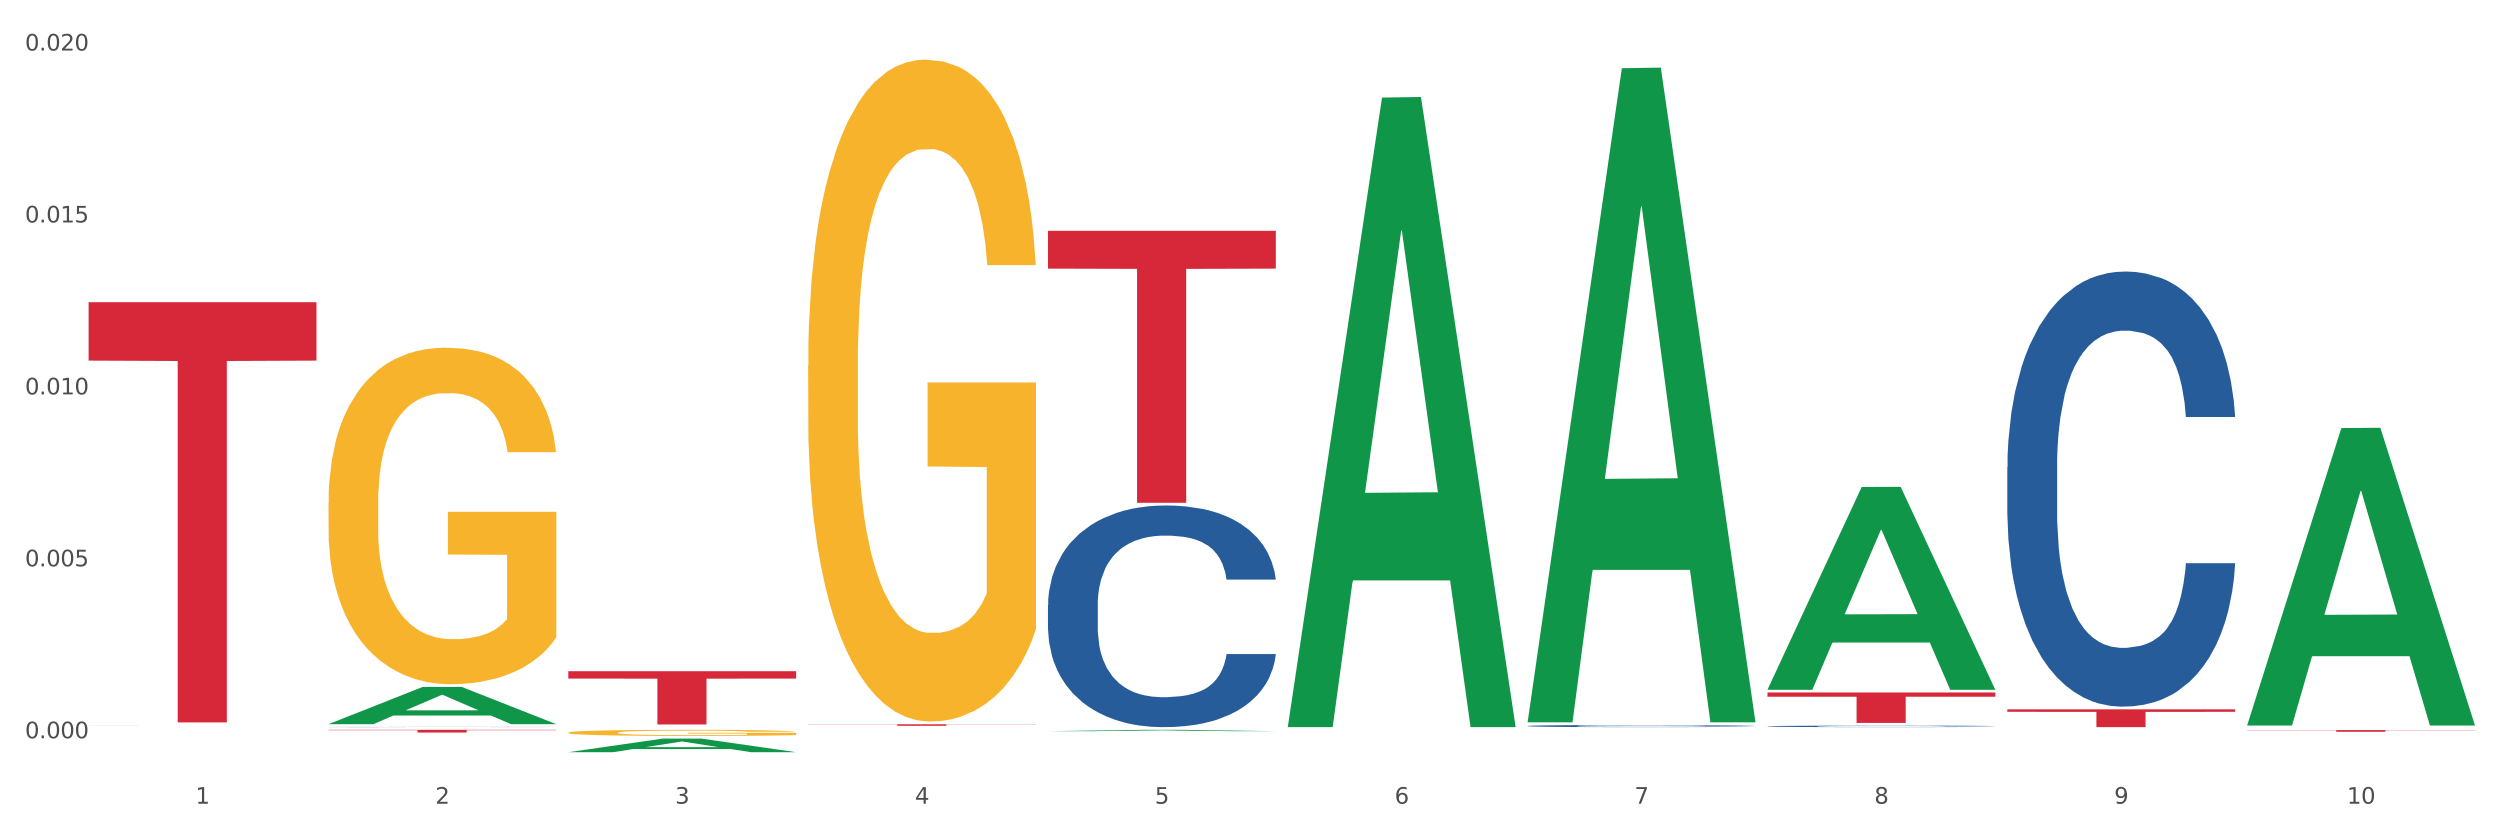<?xml version="1.0" encoding="utf-8" standalone="no"?>
<!DOCTYPE svg PUBLIC "-//W3C//DTD SVG 1.1//EN"
  "http://www.w3.org/Graphics/SVG/1.1/DTD/svg11.dtd">
<svg xmlns:xlink="http://www.w3.org/1999/xlink" width="1080pt" height="360pt" viewBox="0 0 1080 360" xmlns="http://www.w3.org/2000/svg" version="1.1">
 <rect x="0" y="0" width="1080" height="360" fill="#333333" stroke="none"/>
 <defs>
  <style type="text/css">*{stroke-linejoin: round; stroke-linecap: butt}</style>
 </defs>
 <g id="figure_1">
  <g id="patch_1">
   <path d="M 0 360 
L 1080 360 
L 1080 0 
L 0 0 
z
" style="fill: #ffffff; stroke: #ffffff; stroke-linejoin: miter"/>
  </g>
  <g id="axes_1">
   <g id="matplotlib.axis_1">
    <g id="xtick_1">
     <g id="text_1">
      <!-- 1 -->
      <g style="fill: #4d4d4d" transform="translate(84.444 347.204) scale(0.096 -0.096)">
       <defs>
        <path id="DejaVuSans-31" d="M 794 531 
L 1825 531 
L 1825 4091 
L 703 3866 
L 703 4441 
L 1819 4666 
L 2450 4666 
L 2450 531 
L 3481 531 
L 3481 0 
L 794 0 
L 794 531 
z
" transform="scale(0.016)"/>
       </defs>
       <use xlink:href="#DejaVuSans-31"/>
      </g>
     </g>
    </g>
    <g id="xtick_2">
     <g id="text_2">
      <!-- 2 -->
      <g style="fill: #4d4d4d" transform="translate(188.053 347.204) scale(0.096 -0.096)">
       <defs>
        <path id="DejaVuSans-32" d="M 1228 531 
L 3431 531 
L 3431 0 
L 469 0 
L 469 531 
Q 828 903 1448 1529 
Q 2069 2156 2228 2338 
Q 2531 2678 2651 2914 
Q 2772 3150 2772 3378 
Q 2772 3750 2511 3984 
Q 2250 4219 1831 4219 
Q 1534 4219 1204 4116 
Q 875 4013 500 3803 
L 500 4441 
Q 881 4594 1212 4672 
Q 1544 4750 1819 4750 
Q 2544 4750 2975 4387 
Q 3406 4025 3406 3419 
Q 3406 3131 3298 2873 
Q 3191 2616 2906 2266 
Q 2828 2175 2409 1742 
Q 1991 1309 1228 531 
z
" transform="scale(0.016)"/>
       </defs>
       <use xlink:href="#DejaVuSans-32"/>
      </g>
     </g>
    </g>
    <g id="xtick_3">
     <g id="text_3">
      <!-- 3 -->
      <g style="fill: #4d4d4d" transform="translate(291.663 347.204) scale(0.096 -0.096)">
       <defs>
        <path id="DejaVuSans-33" d="M 2597 2516 
Q 3050 2419 3304 2112 
Q 3559 1806 3559 1356 
Q 3559 666 3084 287 
Q 2609 -91 1734 -91 
Q 1441 -91 1130 -33 
Q 819 25 488 141 
L 488 750 
Q 750 597 1062 519 
Q 1375 441 1716 441 
Q 2309 441 2620 675 
Q 2931 909 2931 1356 
Q 2931 1769 2642 2001 
Q 2353 2234 1838 2234 
L 1294 2234 
L 1294 2753 
L 1863 2753 
Q 2328 2753 2575 2939 
Q 2822 3125 2822 3475 
Q 2822 3834 2567 4026 
Q 2313 4219 1838 4219 
Q 1578 4219 1281 4162 
Q 984 4106 628 3988 
L 628 4550 
Q 988 4650 1302 4700 
Q 1616 4750 1894 4750 
Q 2613 4750 3031 4423 
Q 3450 4097 3450 3541 
Q 3450 3153 3228 2886 
Q 3006 2619 2597 2516 
z
" transform="scale(0.016)"/>
       </defs>
       <use xlink:href="#DejaVuSans-33"/>
      </g>
     </g>
    </g>
    <g id="xtick_4">
     <g id="text_4">
      <!-- 4 -->
      <g style="fill: #4d4d4d" transform="translate(395.273 347.204) scale(0.096 -0.096)">
       <defs>
        <path id="DejaVuSans-34" d="M 2419 4116 
L 825 1625 
L 2419 1625 
L 2419 4116 
z
M 2253 4666 
L 3047 4666 
L 3047 1625 
L 3713 1625 
L 3713 1100 
L 3047 1100 
L 3047 0 
L 2419 0 
L 2419 1100 
L 313 1100 
L 313 1709 
L 2253 4666 
z
" transform="scale(0.016)"/>
       </defs>
       <use xlink:href="#DejaVuSans-34"/>
      </g>
     </g>
    </g>
    <g id="xtick_5">
     <g id="text_5">
      <!-- 5 -->
      <g style="fill: #4d4d4d" transform="translate(498.883 347.204) scale(0.096 -0.096)">
       <defs>
        <path id="DejaVuSans-35" d="M 691 4666 
L 3169 4666 
L 3169 4134 
L 1269 4134 
L 1269 2991 
Q 1406 3038 1543 3061 
Q 1681 3084 1819 3084 
Q 2600 3084 3056 2656 
Q 3513 2228 3513 1497 
Q 3513 744 3044 326 
Q 2575 -91 1722 -91 
Q 1428 -91 1123 -41 
Q 819 9 494 109 
L 494 744 
Q 775 591 1075 516 
Q 1375 441 1709 441 
Q 2250 441 2565 725 
Q 2881 1009 2881 1497 
Q 2881 1984 2565 2268 
Q 2250 2553 1709 2553 
Q 1456 2553 1204 2497 
Q 953 2441 691 2322 
L 691 4666 
z
" transform="scale(0.016)"/>
       </defs>
       <use xlink:href="#DejaVuSans-35"/>
      </g>
     </g>
    </g>
    <g id="xtick_6">
     <g id="text_6">
      <!-- 6 -->
      <g style="fill: #4d4d4d" transform="translate(602.492 347.204) scale(0.096 -0.096)">
       <defs>
        <path id="DejaVuSans-36" d="M 2113 2584 
Q 1688 2584 1439 2293 
Q 1191 2003 1191 1497 
Q 1191 994 1439 701 
Q 1688 409 2113 409 
Q 2538 409 2786 701 
Q 3034 994 3034 1497 
Q 3034 2003 2786 2293 
Q 2538 2584 2113 2584 
z
M 3366 4563 
L 3366 3988 
Q 3128 4100 2886 4159 
Q 2644 4219 2406 4219 
Q 1781 4219 1451 3797 
Q 1122 3375 1075 2522 
Q 1259 2794 1537 2939 
Q 1816 3084 2150 3084 
Q 2853 3084 3261 2657 
Q 3669 2231 3669 1497 
Q 3669 778 3244 343 
Q 2819 -91 2113 -91 
Q 1303 -91 875 529 
Q 447 1150 447 2328 
Q 447 3434 972 4092 
Q 1497 4750 2381 4750 
Q 2619 4750 2861 4703 
Q 3103 4656 3366 4563 
z
" transform="scale(0.016)"/>
       </defs>
       <use xlink:href="#DejaVuSans-36"/>
      </g>
     </g>
    </g>
    <g id="xtick_7">
     <g id="text_7">
      <!-- 7 -->
      <g style="fill: #4d4d4d" transform="translate(706.102 347.204) scale(0.096 -0.096)">
       <defs>
        <path id="DejaVuSans-37" d="M 525 4666 
L 3525 4666 
L 3525 4397 
L 1831 0 
L 1172 0 
L 2766 4134 
L 525 4134 
L 525 4666 
z
" transform="scale(0.016)"/>
       </defs>
       <use xlink:href="#DejaVuSans-37"/>
      </g>
     </g>
    </g>
    <g id="xtick_8">
     <g id="text_8">
      <!-- 8 -->
      <g style="fill: #4d4d4d" transform="translate(809.712 347.204) scale(0.096 -0.096)">
       <defs>
        <path id="DejaVuSans-38" d="M 2034 2216 
Q 1584 2216 1326 1975 
Q 1069 1734 1069 1313 
Q 1069 891 1326 650 
Q 1584 409 2034 409 
Q 2484 409 2743 651 
Q 3003 894 3003 1313 
Q 3003 1734 2745 1975 
Q 2488 2216 2034 2216 
z
M 1403 2484 
Q 997 2584 770 2862 
Q 544 3141 544 3541 
Q 544 4100 942 4425 
Q 1341 4750 2034 4750 
Q 2731 4750 3128 4425 
Q 3525 4100 3525 3541 
Q 3525 3141 3298 2862 
Q 3072 2584 2669 2484 
Q 3125 2378 3379 2068 
Q 3634 1759 3634 1313 
Q 3634 634 3220 271 
Q 2806 -91 2034 -91 
Q 1263 -91 848 271 
Q 434 634 434 1313 
Q 434 1759 690 2068 
Q 947 2378 1403 2484 
z
M 1172 3481 
Q 1172 3119 1398 2916 
Q 1625 2713 2034 2713 
Q 2441 2713 2670 2916 
Q 2900 3119 2900 3481 
Q 2900 3844 2670 4047 
Q 2441 4250 2034 4250 
Q 1625 4250 1398 4047 
Q 1172 3844 1172 3481 
z
" transform="scale(0.016)"/>
       </defs>
       <use xlink:href="#DejaVuSans-38"/>
      </g>
     </g>
    </g>
    <g id="xtick_9">
     <g id="text_9">
      <!-- 9 -->
      <g style="fill: #4d4d4d" transform="translate(913.322 347.204) scale(0.096 -0.096)">
       <defs>
        <path id="DejaVuSans-39" d="M 703 97 
L 703 672 
Q 941 559 1184 500 
Q 1428 441 1663 441 
Q 2288 441 2617 861 
Q 2947 1281 2994 2138 
Q 2813 1869 2534 1725 
Q 2256 1581 1919 1581 
Q 1219 1581 811 2004 
Q 403 2428 403 3163 
Q 403 3881 828 4315 
Q 1253 4750 1959 4750 
Q 2769 4750 3195 4129 
Q 3622 3509 3622 2328 
Q 3622 1225 3098 567 
Q 2575 -91 1691 -91 
Q 1453 -91 1209 -44 
Q 966 3 703 97 
z
M 1959 2075 
Q 2384 2075 2632 2365 
Q 2881 2656 2881 3163 
Q 2881 3666 2632 3958 
Q 2384 4250 1959 4250 
Q 1534 4250 1286 3958 
Q 1038 3666 1038 3163 
Q 1038 2656 1286 2365 
Q 1534 2075 1959 2075 
z
" transform="scale(0.016)"/>
       </defs>
       <use xlink:href="#DejaVuSans-39"/>
      </g>
     </g>
    </g>
    <g id="xtick_10">
     <g id="text_10">
      <!-- 10 -->
      <g style="fill: #4d4d4d" transform="translate(1013.877 347.204) scale(0.096 -0.096)">
       <defs>
        <path id="DejaVuSans-30" d="M 2034 4250 
Q 1547 4250 1301 3770 
Q 1056 3291 1056 2328 
Q 1056 1369 1301 889 
Q 1547 409 2034 409 
Q 2525 409 2770 889 
Q 3016 1369 3016 2328 
Q 3016 3291 2770 3770 
Q 2525 4250 2034 4250 
z
M 2034 4750 
Q 2819 4750 3233 4129 
Q 3647 3509 3647 2328 
Q 3647 1150 3233 529 
Q 2819 -91 2034 -91 
Q 1250 -91 836 529 
Q 422 1150 422 2328 
Q 422 3509 836 4129 
Q 1250 4750 2034 4750 
z
" transform="scale(0.016)"/>
       </defs>
       <use xlink:href="#DejaVuSans-31"/>
       <use xlink:href="#DejaVuSans-30" transform="translate(63.623 0)"/>
      </g>
     </g>
    </g>
    <g id="xtick_11"/>
    <g id="xtick_12"/>
    <g id="xtick_13"/>
    <g id="xtick_14"/>
    <g id="xtick_15"/>
    <g id="xtick_16"/>
    <g id="xtick_17"/>
    <g id="xtick_18"/>
    <g id="xtick_19"/>
   </g>
   <g id="matplotlib.axis_2">
    <g id="ytick_1">
     <g id="text_11">
      <!-- 0.000 -->
      <g style="fill: #4d4d4d" transform="translate(10.8 318.933) scale(0.096 -0.096)">
       <defs>
        <path id="DejaVuSans-2e" d="M 684 794 
L 1344 794 
L 1344 0 
L 684 0 
L 684 794 
z
" transform="scale(0.016)"/>
       </defs>
       <use xlink:href="#DejaVuSans-30"/>
       <use xlink:href="#DejaVuSans-2e" transform="translate(63.623 0)"/>
       <use xlink:href="#DejaVuSans-30" transform="translate(95.41 0)"/>
       <use xlink:href="#DejaVuSans-30" transform="translate(159.033 0)"/>
       <use xlink:href="#DejaVuSans-30" transform="translate(222.656 0)"/>
      </g>
     </g>
    </g>
    <g id="ytick_2">
     <g id="text_12">
      <!-- 0.005 -->
      <g style="fill: #4d4d4d" transform="translate(10.8 244.659) scale(0.096 -0.096)">
       <use xlink:href="#DejaVuSans-30"/>
       <use xlink:href="#DejaVuSans-2e" transform="translate(63.623 0)"/>
       <use xlink:href="#DejaVuSans-30" transform="translate(95.41 0)"/>
       <use xlink:href="#DejaVuSans-30" transform="translate(159.033 0)"/>
       <use xlink:href="#DejaVuSans-35" transform="translate(222.656 0)"/>
      </g>
     </g>
    </g>
    <g id="ytick_3">
     <g id="text_13">
      <!-- 0.010 -->
      <g style="fill: #4d4d4d" transform="translate(10.8 170.385) scale(0.096 -0.096)">
       <use xlink:href="#DejaVuSans-30"/>
       <use xlink:href="#DejaVuSans-2e" transform="translate(63.623 0)"/>
       <use xlink:href="#DejaVuSans-30" transform="translate(95.41 0)"/>
       <use xlink:href="#DejaVuSans-31" transform="translate(159.033 0)"/>
       <use xlink:href="#DejaVuSans-30" transform="translate(222.656 0)"/>
      </g>
     </g>
    </g>
    <g id="ytick_4">
     <g id="text_14">
      <!-- 0.015 -->
      <g style="fill: #4d4d4d" transform="translate(10.8 96.111) scale(0.096 -0.096)">
       <use xlink:href="#DejaVuSans-30"/>
       <use xlink:href="#DejaVuSans-2e" transform="translate(63.623 0)"/>
       <use xlink:href="#DejaVuSans-30" transform="translate(95.41 0)"/>
       <use xlink:href="#DejaVuSans-31" transform="translate(159.033 0)"/>
       <use xlink:href="#DejaVuSans-35" transform="translate(222.656 0)"/>
      </g>
     </g>
    </g>
    <g id="ytick_5">
     <g id="text_15">
      <!-- 0.020 -->
      <g style="fill: #4d4d4d" transform="translate(10.8 21.837) scale(0.096 -0.096)">
       <use xlink:href="#DejaVuSans-30"/>
       <use xlink:href="#DejaVuSans-2e" transform="translate(63.623 0)"/>
       <use xlink:href="#DejaVuSans-30" transform="translate(95.41 0)"/>
       <use xlink:href="#DejaVuSans-32" transform="translate(159.033 0)"/>
       <use xlink:href="#DejaVuSans-30" transform="translate(222.656 0)"/>
      </g>
     </g>
    </g>
    <g id="ytick_6"/>
    <g id="ytick_7"/>
    <g id="ytick_8"/>
    <g id="ytick_9"/>
   </g>
   <g id="PolyCollection_1">
    <path d="M 141.893 312.826 
L 141.994 312.811 
L 182.584 296.753 
L 199.428 296.738 
L 240.322 312.856 
L 220.839 312.856 
L 212.011 309.103 
L 170.102 309.103 
L 169.798 309.163 
L 161.274 312.856 
L 141.893 312.856 
L 141.893 312.826 
L 175.379 306.863 
L 206.734 306.848 
L 191.209 300.174 
L 191.006 300.143 
L 190.803 300.189 
L 175.278 306.848 
L 175.379 306.863 
L 141.893 312.826 
z
" clip-path="url(#p8b3ff245b1)" style="fill: #109648"/>
    <path d="M 659.941 313.616 
L 660.058 313.615 
L 660.058 313.592 
L 660.407 313.559 
L 661.687 313.5 
L 663.316 313.455 
L 666.108 313.402 
L 667.62 313.38 
L 669.598 313.356 
L 673.67 313.316 
L 678.324 313.282 
L 681.582 313.263 
L 684.025 313.251 
L 689.494 313.23 
L 692.635 313.221 
L 695.893 313.213 
L 698.685 313.208 
L 703.339 313.202 
L 707.062 313.2 
L 711.367 313.199 
L 714.973 313.2 
L 719.744 313.203 
L 726.724 313.213 
L 729.4 313.219 
L 733.007 313.229 
L 736.73 313.243 
L 739.755 313.256 
L 743.246 313.276 
L 746.852 313.301 
L 750.343 313.334 
L 752.786 313.363 
L 754.764 313.395 
L 756.509 313.433 
L 757.789 313.474 
L 758.371 313.509 
L 737.079 313.509 
L 736.498 313.478 
L 735.334 313.444 
L 734.171 313.421 
L 732.891 313.402 
L 730.913 313.381 
L 729.168 313.368 
L 726.259 313.351 
L 723.583 313.341 
L 721.373 313.335 
L 718.697 313.33 
L 712.996 313.325 
L 708.923 313.325 
L 706.364 313.327 
L 703.222 313.331 
L 700.546 313.337 
L 697.405 313.347 
L 694.962 313.358 
L 692.519 313.373 
L 691.122 313.383 
L 689.028 313.402 
L 687.632 313.417 
L 685.77 313.443 
L 684.723 313.462 
L 682.862 313.51 
L 682.047 313.546 
L 681.698 313.57 
L 681.466 313.598 
L 681.466 313.73 
L 682.164 313.789 
L 682.745 313.815 
L 683.676 313.844 
L 685.421 313.881 
L 687.981 313.917 
L 690.657 313.944 
L 692.868 313.96 
L 694.962 313.972 
L 697.056 313.981 
L 699.616 313.99 
L 701.71 313.995 
L 704.851 314 
L 708.574 314.002 
L 711.483 314.002 
L 717.417 313.998 
L 720.093 313.994 
L 722.652 313.988 
L 725.445 313.979 
L 727.655 313.968 
L 728.935 313.961 
L 731.029 313.945 
L 732.658 313.928 
L 734.054 313.908 
L 734.985 313.891 
L 736.032 313.866 
L 736.847 313.837 
L 737.079 313.822 
L 758.371 313.822 
L 757.905 313.852 
L 757.091 313.882 
L 755.462 313.922 
L 754.182 313.945 
L 752.204 313.973 
L 750.11 313.996 
L 747.201 314.023 
L 744.526 314.042 
L 741.733 314.059 
L 738.708 314.074 
L 733.24 314.096 
L 731.262 314.102 
L 727.074 314.112 
L 723.816 314.118 
L 719.046 314.124 
L 714.159 314.127 
L 709.04 314.128 
L 704.502 314.126 
L 699.499 314.121 
L 696.358 314.116 
L 692.868 314.108 
L 688.795 314.097 
L 684.956 314.082 
L 681.349 314.065 
L 677.975 314.046 
L 674.834 314.024 
L 670.762 313.987 
L 667.737 313.951 
L 665.526 313.918 
L 664.014 313.89 
L 662.501 313.855 
L 661.687 313.83 
L 660.407 313.771 
L 659.941 313.716 
L 659.941 313.616 
z
" clip-path="url(#p8b3ff245b1)" style="fill: #255c99"/>
    <path d="M 763.551 313.763 
L 763.668 313.762 
L 763.668 313.746 
L 764.017 313.723 
L 765.296 313.68 
L 766.925 313.648 
L 769.718 313.611 
L 771.23 313.595 
L 773.208 313.577 
L 777.28 313.549 
L 781.934 313.525 
L 785.192 313.511 
L 787.635 313.503 
L 793.103 313.488 
L 796.245 313.481 
L 799.502 313.476 
L 802.295 313.472 
L 806.949 313.468 
L 810.672 313.466 
L 814.976 313.465 
L 818.583 313.466 
L 823.353 313.468 
L 830.334 313.476 
L 833.01 313.48 
L 836.617 313.487 
L 840.34 313.497 
L 843.365 313.507 
L 846.855 313.52 
L 850.462 313.539 
L 853.953 313.562 
L 856.396 313.583 
L 858.374 313.605 
L 860.119 313.632 
L 861.399 313.662 
L 861.981 313.687 
L 840.689 313.687 
L 840.107 313.664 
L 838.944 313.64 
L 837.78 313.624 
L 836.501 313.611 
L 834.523 313.595 
L 832.777 313.586 
L 829.869 313.574 
L 827.193 313.567 
L 824.982 313.563 
L 822.306 313.559 
L 816.605 313.556 
L 812.533 313.556 
L 809.974 313.557 
L 806.832 313.56 
L 804.156 313.564 
L 801.015 313.571 
L 798.572 313.579 
L 796.128 313.589 
L 794.732 313.597 
L 792.638 313.61 
L 791.242 313.621 
L 789.38 313.64 
L 788.333 313.653 
L 786.472 313.687 
L 785.657 313.713 
L 785.308 313.73 
L 785.075 313.75 
L 785.075 313.844 
L 785.773 313.887 
L 786.355 313.905 
L 787.286 313.925 
L 789.031 313.952 
L 791.591 313.978 
L 794.267 313.997 
L 796.477 314.008 
L 798.572 314.017 
L 800.666 314.023 
L 803.225 314.029 
L 805.32 314.033 
L 808.461 314.037 
L 812.184 314.038 
L 815.093 314.038 
L 821.026 314.035 
L 823.702 314.032 
L 826.262 314.028 
L 829.054 314.021 
L 831.265 314.014 
L 832.545 314.009 
L 834.639 313.997 
L 836.268 313.985 
L 837.664 313.971 
L 838.595 313.959 
L 839.642 313.941 
L 840.456 313.92 
L 840.689 313.91 
L 861.981 313.91 
L 861.515 313.931 
L 860.701 313.952 
L 859.072 313.981 
L 857.792 313.997 
L 855.814 314.017 
L 853.72 314.034 
L 850.811 314.053 
L 848.135 314.067 
L 845.343 314.079 
L 842.318 314.09 
L 836.85 314.105 
L 834.872 314.109 
L 830.683 314.116 
L 827.426 314.121 
L 822.655 314.125 
L 817.769 314.127 
L 812.65 314.128 
L 808.112 314.127 
L 803.109 314.123 
L 799.968 314.119 
L 796.477 314.114 
L 792.405 314.106 
L 788.566 314.095 
L 784.959 314.083 
L 781.585 314.069 
L 778.444 314.054 
L 774.371 314.028 
L 771.346 314.002 
L 769.136 313.979 
L 767.623 313.959 
L 766.111 313.933 
L 765.296 313.916 
L 764.017 313.873 
L 763.551 313.834 
L 763.551 313.763 
z
" clip-path="url(#p8b3ff245b1)" style="fill: #255c99"/>
    <path d="M 867.161 201.763 
L 867.277 201.592 
L 867.277 196.785 
L 867.626 190.261 
L 868.906 178.244 
L 870.535 169.145 
L 873.327 158.502 
L 874.84 154.038 
L 876.818 149.06 
L 880.89 140.991 
L 885.544 134.124 
L 888.801 130.347 
L 891.245 127.944 
L 896.713 123.652 
L 899.854 121.764 
L 903.112 120.219 
L 905.904 119.189 
L 910.558 117.987 
L 914.281 117.472 
L 918.586 117.3 
L 922.193 117.472 
L 926.963 118.159 
L 933.944 120.219 
L 936.62 121.42 
L 940.227 123.48 
L 943.95 126.227 
L 946.975 128.974 
L 950.465 132.922 
L 954.072 138.073 
L 957.562 144.596 
L 960.006 150.605 
L 961.984 156.957 
L 963.729 164.682 
L 965.009 173.094 
L 965.59 180.132 
L 944.299 180.132 
L 943.717 173.781 
L 942.554 166.914 
L 941.39 162.278 
L 940.11 158.502 
L 938.132 154.21 
L 936.387 151.463 
L 933.479 148.201 
L 930.803 146.141 
L 928.592 144.94 
L 925.916 143.909 
L 920.215 142.879 
L 916.143 142.879 
L 913.583 143.223 
L 910.442 144.081 
L 907.766 145.283 
L 904.625 147.343 
L 902.181 149.575 
L 899.738 152.493 
L 898.342 154.553 
L 896.248 158.33 
L 894.851 161.42 
L 892.99 166.742 
L 891.943 170.519 
L 890.081 180.304 
L 889.267 187.514 
L 888.918 192.493 
L 888.685 197.987 
L 888.685 224.768 
L 889.383 236.785 
L 889.965 241.935 
L 890.896 247.772 
L 892.641 255.325 
L 895.201 262.707 
L 897.877 268.029 
L 900.087 271.291 
L 902.181 273.694 
L 904.276 275.583 
L 906.835 277.299 
L 908.929 278.33 
L 912.071 279.36 
L 915.794 279.875 
L 918.703 279.875 
L 924.636 279.016 
L 927.312 278.158 
L 929.872 276.956 
L 932.664 275.068 
L 934.875 273.008 
L 936.155 271.463 
L 938.249 268.201 
L 939.878 264.767 
L 941.274 260.819 
L 942.205 257.385 
L 943.252 252.235 
L 944.066 246.398 
L 944.299 243.308 
L 965.59 243.308 
L 965.125 249.488 
L 964.31 255.497 
L 962.682 263.566 
L 961.402 268.201 
L 959.424 273.866 
L 957.33 278.673 
L 954.421 283.995 
L 951.745 287.943 
L 948.953 291.377 
L 945.928 294.467 
L 940.459 298.759 
L 938.481 299.96 
L 934.293 302.02 
L 931.035 303.222 
L 926.265 304.424 
L 921.379 305.111 
L 916.259 305.282 
L 911.722 304.939 
L 906.719 303.909 
L 903.577 302.879 
L 900.087 301.334 
L 896.015 298.93 
L 892.176 296.012 
L 888.569 292.578 
L 885.195 288.63 
L 882.053 284.166 
L 877.981 276.784 
L 874.956 269.574 
L 872.746 262.879 
L 871.233 257.214 
L 869.721 250.003 
L 868.906 245.025 
L 867.626 233.008 
L 867.161 221.849 
L 867.161 201.763 
z
" clip-path="url(#p8b3ff245b1)" style="fill: #255c99"/>
    <path d="M 38.283 313.244 
L 38.399 313.244 
L 38.399 313.242 
L 38.748 313.241 
L 40.028 313.238 
L 41.657 313.236 
L 44.449 313.234 
L 45.962 313.233 
L 47.94 313.232 
L 52.012 313.23 
L 56.666 313.229 
L 59.923 313.228 
L 62.367 313.227 
L 67.835 313.226 
L 70.976 313.226 
L 74.234 313.225 
L 77.026 313.225 
L 81.68 313.225 
L 85.403 313.225 
L 89.708 313.225 
L 93.315 313.225 
L 98.085 313.225 
L 105.066 313.225 
L 107.742 313.226 
L 111.349 313.226 
L 115.072 313.227 
L 118.097 313.227 
L 121.587 313.228 
L 125.194 313.229 
L 128.684 313.231 
L 131.128 313.232 
L 133.106 313.234 
L 134.851 313.235 
L 136.131 313.237 
L 136.712 313.239 
L 115.421 313.239 
L 114.839 313.237 
L 113.676 313.236 
L 112.512 313.235 
L 111.232 313.234 
L 109.254 313.233 
L 107.509 313.232 
L 104.601 313.232 
L 101.925 313.231 
L 99.714 313.231 
L 97.038 313.231 
L 91.337 313.23 
L 87.265 313.23 
L 84.705 313.231 
L 81.564 313.231 
L 78.888 313.231 
L 75.747 313.231 
L 73.303 313.232 
L 70.86 313.233 
L 69.464 313.233 
L 67.37 313.234 
L 65.974 313.235 
L 64.112 313.236 
L 63.065 313.237 
L 61.203 313.239 
L 60.389 313.24 
L 60.04 313.242 
L 59.807 313.243 
L 59.807 313.249 
L 60.505 313.251 
L 61.087 313.252 
L 62.018 313.254 
L 63.763 313.255 
L 66.323 313.257 
L 68.999 313.258 
L 71.209 313.259 
L 73.303 313.26 
L 75.398 313.26 
L 77.957 313.26 
L 80.051 313.261 
L 83.193 313.261 
L 86.916 313.261 
L 89.825 313.261 
L 95.758 313.261 
L 98.434 313.261 
L 100.994 313.26 
L 103.786 313.26 
L 105.997 313.259 
L 107.277 313.259 
L 109.371 313.258 
L 111 313.258 
L 112.396 313.257 
L 113.327 313.256 
L 114.374 313.255 
L 115.188 313.253 
L 115.421 313.253 
L 136.712 313.253 
L 136.247 313.254 
L 135.432 313.255 
L 133.804 313.257 
L 132.524 313.258 
L 130.546 313.26 
L 128.452 313.261 
L 125.543 313.262 
L 122.867 313.263 
L 120.075 313.263 
L 117.05 313.264 
L 111.581 313.265 
L 109.603 313.265 
L 105.415 313.266 
L 102.157 313.266 
L 97.387 313.266 
L 92.501 313.267 
L 87.381 313.267 
L 82.844 313.266 
L 77.841 313.266 
L 74.7 313.266 
L 71.209 313.266 
L 67.137 313.265 
L 63.298 313.264 
L 59.691 313.264 
L 56.317 313.263 
L 53.175 313.262 
L 49.103 313.26 
L 46.078 313.259 
L 43.868 313.257 
L 42.355 313.256 
L 40.843 313.254 
L 40.028 313.253 
L 38.748 313.25 
L 38.283 313.248 
L 38.283 313.244 
z
" clip-path="url(#p8b3ff245b1)" style="fill: #255c99"/>
    <path d="M 141.893 315.286 
L 240.322 315.286 
L 240.322 315.449 
L 201.603 315.45 
L 201.603 316.457 
L 180.378 316.457 
L 180.378 315.45 
L 141.893 315.449 
L 141.893 315.287 
L 141.893 315.286 
z
" clip-path="url(#p8b3ff245b1)" style="fill: #d62839"/>
    <path d="M 245.502 289.958 
L 343.932 289.958 
L 343.932 293.156 
L 305.213 293.178 
L 305.213 312.972 
L 283.988 312.972 
L 283.988 293.178 
L 245.502 293.156 
L 245.502 289.98 
L 245.502 289.958 
z
" clip-path="url(#p8b3ff245b1)" style="fill: #d62839"/>
    <path d="M 349.112 312.878 
L 447.542 312.878 
L 447.542 312.971 
L 408.823 312.972 
L 408.823 313.549 
L 387.598 313.549 
L 387.598 312.972 
L 349.112 312.971 
L 349.112 312.879 
L 349.112 312.878 
z
" clip-path="url(#p8b3ff245b1)" style="fill: #d62839"/>
    <path d="M 452.722 99.719 
L 551.151 99.719 
L 551.151 116.046 
L 512.433 116.157 
L 512.433 217.209 
L 491.207 217.209 
L 491.207 116.157 
L 452.722 116.046 
L 452.722 99.829 
L 452.722 99.719 
z
" clip-path="url(#p8b3ff245b1)" style="fill: #d62839"/>
    <path d="M 763.551 299.152 
L 861.981 299.152 
L 861.981 300.98 
L 823.262 300.993 
L 823.262 312.307 
L 802.037 312.307 
L 802.037 300.993 
L 763.551 300.98 
L 763.551 299.165 
L 763.551 299.152 
z
" clip-path="url(#p8b3ff245b1)" style="fill: #d62839"/>
    <path d="M 867.161 306.44 
L 965.59 306.44 
L 965.59 307.509 
L 926.872 307.516 
L 926.872 314.128 
L 905.646 314.128 
L 905.646 307.516 
L 867.161 307.509 
L 867.161 306.448 
L 867.161 306.44 
z
" clip-path="url(#p8b3ff245b1)" style="fill: #d62839"/>
    <path d="M 970.771 315.388 
L 1069.2 315.388 
L 1069.2 315.491 
L 1030.481 315.491 
L 1030.481 316.125 
L 1009.256 316.125 
L 1009.256 315.491 
L 970.771 315.491 
L 970.771 315.389 
L 970.771 315.388 
z
" clip-path="url(#p8b3ff245b1)" style="fill: #d62839"/>
    <path d="M 38.283 130.561 
L 136.712 130.561 
L 136.712 155.784 
L 97.994 155.954 
L 97.994 312.067 
L 76.768 312.067 
L 76.768 155.954 
L 38.283 155.784 
L 38.283 130.731 
L 38.283 130.561 
z
" clip-path="url(#p8b3ff245b1)" style="fill: #d62839"/>
    <path d="M 452.722 261.394 
L 452.838 261.307 
L 452.838 258.858 
L 453.187 255.535 
L 454.467 249.413 
L 456.096 244.778 
L 458.888 239.356 
L 460.401 237.082 
L 462.379 234.546 
L 466.451 230.436 
L 471.105 226.938 
L 474.362 225.014 
L 476.806 223.789 
L 482.274 221.603 
L 485.415 220.641 
L 488.673 219.854 
L 491.465 219.329 
L 496.119 218.717 
L 499.842 218.455 
L 504.147 218.367 
L 507.754 218.455 
L 512.524 218.805 
L 519.505 219.854 
L 522.181 220.466 
L 525.788 221.516 
L 529.511 222.915 
L 532.536 224.314 
L 536.026 226.326 
L 539.633 228.949 
L 543.123 232.272 
L 545.567 235.333 
L 547.545 238.569 
L 549.29 242.504 
L 550.57 246.789 
L 551.151 250.375 
L 529.86 250.375 
L 529.278 247.139 
L 528.115 243.641 
L 526.951 241.28 
L 525.671 239.356 
L 523.693 237.17 
L 521.948 235.77 
L 519.04 234.109 
L 516.364 233.059 
L 514.153 232.447 
L 511.477 231.923 
L 505.776 231.398 
L 501.704 231.398 
L 499.144 231.573 
L 496.003 232.01 
L 493.327 232.622 
L 490.186 233.672 
L 487.742 234.808 
L 485.299 236.295 
L 483.903 237.345 
L 481.809 239.269 
L 480.412 240.843 
L 478.551 243.554 
L 477.504 245.478 
L 475.642 250.462 
L 474.828 254.135 
L 474.479 256.672 
L 474.246 259.47 
L 474.246 273.113 
L 474.944 279.234 
L 475.526 281.858 
L 476.457 284.831 
L 478.202 288.679 
L 480.762 292.44 
L 483.438 295.151 
L 485.648 296.812 
L 487.742 298.037 
L 489.837 298.999 
L 492.396 299.873 
L 494.49 300.398 
L 497.632 300.923 
L 501.355 301.185 
L 504.264 301.185 
L 510.197 300.748 
L 512.873 300.31 
L 515.433 299.698 
L 518.225 298.736 
L 520.436 297.687 
L 521.716 296.9 
L 523.81 295.238 
L 525.439 293.489 
L 526.835 291.478 
L 527.766 289.729 
L 528.813 287.105 
L 529.627 284.132 
L 529.86 282.558 
L 551.151 282.558 
L 550.686 285.706 
L 549.871 288.767 
L 548.243 292.877 
L 546.963 295.238 
L 544.985 298.124 
L 542.891 300.573 
L 539.982 303.284 
L 537.306 305.295 
L 534.514 307.044 
L 531.489 308.618 
L 526.02 310.805 
L 524.042 311.417 
L 519.854 312.466 
L 516.596 313.079 
L 511.826 313.691 
L 506.94 314.041 
L 501.82 314.128 
L 497.283 313.953 
L 492.28 313.428 
L 489.138 312.904 
L 485.648 312.117 
L 481.576 310.892 
L 477.737 309.406 
L 474.13 307.656 
L 470.756 305.645 
L 467.614 303.371 
L 463.542 299.611 
L 460.517 295.938 
L 458.307 292.527 
L 456.794 289.641 
L 455.282 285.968 
L 454.467 283.432 
L 453.187 277.31 
L 452.722 271.626 
L 452.722 261.394 
z
" clip-path="url(#p8b3ff245b1)" style="fill: #255c99"/>
    <path d="M 349.112 157.902 
L 349.228 157.641 
L 349.228 148.239 
L 349.461 140.144 
L 350.623 120.557 
L 352.366 104.366 
L 353.644 95.748 
L 354.923 88.697 
L 356.433 81.646 
L 358.293 74.334 
L 361.663 63.626 
L 363.755 58.142 
L 366.311 52.397 
L 370.96 44.04 
L 374.33 39.339 
L 377.816 35.422 
L 383.51 30.721 
L 387.229 28.632 
L 391.18 27.065 
L 395.945 26.021 
L 399.547 25.759 
L 407.449 26.543 
L 414.189 28.893 
L 417.443 30.721 
L 421.627 33.855 
L 423.835 35.944 
L 427.437 40.123 
L 431.156 45.607 
L 433.713 50.308 
L 437.548 59.187 
L 440.453 68.066 
L 443.126 79.034 
L 444.52 86.608 
L 445.566 93.659 
L 446.496 101.755 
L 447.425 114.551 
L 426.508 114.551 
L 425.694 105.411 
L 424.416 96.793 
L 422.557 88.436 
L 420.93 83.213 
L 418.141 76.684 
L 415.584 72.506 
L 412.911 69.372 
L 409.657 66.76 
L 407.101 65.454 
L 403.498 64.41 
L 396.409 64.671 
L 391.645 66.76 
L 388.391 69.372 
L 386.299 71.722 
L 384.44 74.334 
L 382.348 77.99 
L 379.908 83.474 
L 378.165 88.436 
L 376.421 94.703 
L 375.027 100.971 
L 373.749 108.283 
L 372.703 116.118 
L 371.889 124.214 
L 371.192 134.137 
L 370.611 150.59 
L 370.611 186.367 
L 370.843 194.463 
L 371.424 205.17 
L 372.122 213.266 
L 373.284 222.929 
L 374.33 229.457 
L 376.305 238.859 
L 378.513 246.693 
L 380.256 251.655 
L 381.999 255.834 
L 385.021 261.579 
L 388.391 266.28 
L 391.296 269.152 
L 395.247 271.764 
L 397.92 272.809 
L 400.244 273.331 
L 405.939 273.331 
L 410.006 272.547 
L 414.538 270.719 
L 418.024 268.369 
L 420.93 265.496 
L 424.183 260.796 
L 426.275 256.356 
L 426.275 201.775 
L 400.709 201.514 
L 400.709 165.214 
L 447.542 165.214 
L 447.542 271.764 
L 445.566 277.248 
L 443.358 282.21 
L 441.034 286.65 
L 437.548 292.134 
L 433.364 297.357 
L 429.645 301.013 
L 425.694 304.147 
L 421.046 307.019 
L 415.003 309.631 
L 411.284 310.675 
L 406.636 311.459 
L 401.174 311.72 
L 396.409 311.198 
L 391.761 309.892 
L 386.88 307.542 
L 382.116 304.147 
L 378.513 300.752 
L 374.911 296.573 
L 371.076 291.089 
L 368.054 285.866 
L 365.73 281.165 
L 363.174 275.159 
L 360.385 267.324 
L 358.293 260.273 
L 356.433 252.961 
L 354.458 243.56 
L 353.063 235.464 
L 351.669 225.279 
L 350.855 217.706 
L 349.926 205.954 
L 349.228 189.501 
L 349.112 157.902 
z
" clip-path="url(#p8b3ff245b1)" style="fill: #f7b32b"/>
    <path d="M 245.502 316.504 
L 245.619 316.502 
L 245.619 316.415 
L 245.851 316.341 
L 247.013 316.16 
L 248.756 316.011 
L 250.035 315.931 
L 251.313 315.866 
L 252.824 315.801 
L 254.683 315.734 
L 258.053 315.635 
L 260.145 315.585 
L 262.701 315.532 
L 267.35 315.455 
L 270.72 315.411 
L 274.206 315.375 
L 279.9 315.332 
L 283.619 315.313 
L 287.57 315.298 
L 292.335 315.288 
L 295.937 315.286 
L 303.84 315.293 
L 310.58 315.315 
L 313.834 315.332 
L 318.017 315.361 
L 320.225 315.38 
L 323.828 315.418 
L 327.546 315.469 
L 330.103 315.512 
L 333.938 315.594 
L 336.843 315.676 
L 339.516 315.777 
L 340.91 315.847 
L 341.956 315.912 
L 342.886 315.987 
L 343.816 316.105 
L 322.898 316.105 
L 322.084 316.02 
L 320.806 315.941 
L 318.947 315.864 
L 317.32 315.816 
L 314.531 315.756 
L 311.974 315.717 
L 309.301 315.688 
L 306.048 315.664 
L 303.491 315.652 
L 299.888 315.642 
L 292.8 315.645 
L 288.035 315.664 
L 284.781 315.688 
L 282.689 315.71 
L 280.83 315.734 
L 278.738 315.768 
L 276.298 315.818 
L 274.555 315.864 
L 272.812 315.922 
L 271.417 315.98 
L 270.139 316.047 
L 269.093 316.119 
L 268.28 316.194 
L 267.582 316.285 
L 267.001 316.437 
L 267.001 316.767 
L 267.234 316.842 
L 267.815 316.94 
L 268.512 317.015 
L 269.674 317.104 
L 270.72 317.164 
L 272.695 317.251 
L 274.903 317.323 
L 276.647 317.369 
L 278.39 317.407 
L 281.411 317.46 
L 284.781 317.504 
L 287.686 317.53 
L 291.638 317.554 
L 294.31 317.564 
L 296.635 317.569 
L 302.329 317.569 
L 306.396 317.561 
L 310.928 317.545 
L 314.415 317.523 
L 317.32 317.496 
L 320.574 317.453 
L 322.665 317.412 
L 322.665 316.909 
L 297.099 316.907 
L 297.099 316.572 
L 343.932 316.572 
L 343.932 317.554 
L 341.956 317.605 
L 339.748 317.651 
L 337.424 317.692 
L 333.938 317.742 
L 329.754 317.79 
L 326.036 317.824 
L 322.084 317.853 
L 317.436 317.879 
L 311.393 317.903 
L 307.674 317.913 
L 303.026 317.92 
L 297.564 317.923 
L 292.8 317.918 
L 288.151 317.906 
L 283.271 317.884 
L 278.506 317.853 
L 274.903 317.822 
L 271.301 317.783 
L 267.466 317.732 
L 264.445 317.684 
L 262.12 317.641 
L 259.564 317.586 
L 256.775 317.513 
L 254.683 317.448 
L 252.824 317.381 
L 250.848 317.294 
L 249.454 317.22 
L 248.059 317.126 
L 247.246 317.056 
L 246.316 316.947 
L 245.619 316.796 
L 245.502 316.504 
z
" clip-path="url(#p8b3ff245b1)" style="fill: #f7b32b"/>
    <path d="M 141.893 314.065 
L 142.009 314.065 
L 142.009 314.062 
L 142.358 314.058 
L 143.638 314.051 
L 145.267 314.046 
L 148.059 314.039 
L 149.572 314.037 
L 151.55 314.034 
L 155.622 314.029 
L 160.276 314.025 
L 163.533 314.022 
L 165.977 314.021 
L 171.445 314.018 
L 174.586 314.017 
L 177.844 314.016 
L 180.636 314.016 
L 185.29 314.015 
L 189.013 314.014 
L 193.318 314.014 
L 196.925 314.014 
L 201.695 314.015 
L 208.676 314.016 
L 211.352 314.017 
L 214.958 314.018 
L 218.682 314.02 
L 221.707 314.021 
L 225.197 314.024 
L 228.804 314.027 
L 232.294 314.031 
L 234.737 314.034 
L 236.715 314.038 
L 238.46 314.043 
L 239.74 314.048 
L 240.322 314.052 
L 219.031 314.052 
L 218.449 314.048 
L 217.285 314.044 
L 216.122 314.042 
L 214.842 314.039 
L 212.864 314.037 
L 211.119 314.035 
L 208.21 314.033 
L 205.534 314.032 
L 203.324 314.031 
L 200.648 314.03 
L 194.947 314.03 
L 190.875 314.03 
L 188.315 314.03 
L 185.174 314.031 
L 182.498 314.031 
L 179.356 314.033 
L 176.913 314.034 
L 174.47 314.036 
L 173.074 314.037 
L 170.979 314.039 
L 169.583 314.041 
L 167.722 314.044 
L 166.675 314.047 
L 164.813 314.052 
L 163.999 314.057 
L 163.65 314.06 
L 163.417 314.063 
L 163.417 314.079 
L 164.115 314.087 
L 164.697 314.09 
L 165.627 314.093 
L 167.373 314.098 
L 169.932 314.102 
L 172.608 314.105 
L 174.819 314.107 
L 176.913 314.109 
L 179.007 314.11 
L 181.567 314.111 
L 183.661 314.112 
L 186.803 314.112 
L 190.526 314.113 
L 193.434 314.113 
L 199.368 314.112 
L 202.044 314.112 
L 204.604 314.111 
L 207.396 314.11 
L 209.606 314.108 
L 210.886 314.108 
L 212.981 314.106 
L 214.609 314.103 
L 216.006 314.101 
L 216.936 314.099 
L 217.983 314.096 
L 218.798 314.092 
L 219.031 314.091 
L 240.322 314.091 
L 239.857 314.094 
L 239.042 314.098 
L 237.413 314.103 
L 236.134 314.106 
L 234.156 314.109 
L 232.061 314.112 
L 229.153 314.115 
L 226.477 314.117 
L 223.684 314.12 
L 220.659 314.121 
L 215.191 314.124 
L 213.213 314.125 
L 209.025 314.126 
L 205.767 314.127 
L 200.997 314.127 
L 196.11 314.128 
L 190.991 314.128 
L 186.454 314.128 
L 181.451 314.127 
L 178.309 314.127 
L 174.819 314.126 
L 170.747 314.124 
L 166.907 314.122 
L 163.301 314.12 
L 159.926 314.118 
L 156.785 314.115 
L 152.713 314.111 
L 149.688 314.106 
L 147.477 314.102 
L 145.965 314.099 
L 144.452 314.095 
L 143.638 314.092 
L 142.358 314.084 
L 141.893 314.078 
L 141.893 314.065 
z
" clip-path="url(#p8b3ff245b1)" style="fill: #255c99"/>
    <path d="M 970.771 313.183 
L 970.872 313.062 
L 1011.462 184.918 
L 1028.306 184.798 
L 1069.2 313.424 
L 1049.717 313.424 
L 1040.889 283.472 
L 998.98 283.472 
L 998.676 283.955 
L 990.152 313.424 
L 970.771 313.424 
L 970.771 313.183 
L 1004.257 265.597 
L 1035.612 265.476 
L 1020.087 212.214 
L 1019.884 211.972 
L 1019.681 212.335 
L 1004.156 265.476 
L 1004.257 265.597 
L 970.771 313.183 
z
" clip-path="url(#p8b3ff245b1)" style="fill: #109648"/>
    <path d="M 245.502 324.938 
L 245.604 324.933 
L 286.193 319.086 
L 303.038 319.081 
L 343.932 324.95 
L 324.449 324.95 
L 315.621 323.583 
L 273.712 323.583 
L 273.408 323.605 
L 264.884 324.95 
L 245.502 324.95 
L 245.502 324.938 
L 278.989 322.767 
L 310.344 322.762 
L 294.819 320.332 
L 294.616 320.321 
L 294.413 320.337 
L 278.887 322.762 
L 278.989 322.767 
L 245.502 324.938 
z
" clip-path="url(#p8b3ff245b1)" style="fill: #109648"/>
    <path d="M 452.722 315.873 
L 452.823 315.872 
L 493.413 315.287 
L 510.257 315.286 
L 551.151 315.874 
L 531.668 315.874 
L 522.84 315.737 
L 480.932 315.737 
L 480.627 315.739 
L 472.103 315.874 
L 452.722 315.874 
L 452.722 315.873 
L 486.208 315.655 
L 517.564 315.655 
L 502.038 315.411 
L 501.835 315.41 
L 501.632 315.412 
L 486.107 315.655 
L 486.208 315.655 
L 452.722 315.873 
z
" clip-path="url(#p8b3ff245b1)" style="fill: #109648"/>
    <path d="M 556.332 313.617 
L 556.433 313.361 
L 597.023 42.153 
L 613.867 41.897 
L 654.761 314.128 
L 635.278 314.128 
L 626.45 250.735 
L 584.541 250.735 
L 584.237 251.758 
L 575.713 314.128 
L 556.332 314.128 
L 556.332 313.617 
L 589.818 212.904 
L 621.173 212.648 
L 605.648 99.922 
L 605.445 99.411 
L 605.242 100.177 
L 589.717 212.648 
L 589.818 212.904 
L 556.332 313.617 
z
" clip-path="url(#p8b3ff245b1)" style="fill: #109648"/>
    <path d="M 141.893 217.379 
L 142.009 217.247 
L 142.009 212.467 
L 142.241 208.351 
L 143.403 198.394 
L 145.147 190.162 
L 146.425 185.781 
L 147.703 182.196 
L 149.214 178.611 
L 151.073 174.894 
L 154.443 169.45 
L 156.535 166.662 
L 159.092 163.741 
L 163.74 159.492 
L 167.11 157.103 
L 170.596 155.111 
L 176.291 152.721 
L 180.009 151.659 
L 183.961 150.863 
L 188.725 150.331 
L 192.328 150.199 
L 200.23 150.597 
L 206.97 151.792 
L 210.224 152.721 
L 214.407 154.315 
L 216.615 155.377 
L 220.218 157.501 
L 223.937 160.289 
L 226.493 162.679 
L 230.328 167.193 
L 233.233 171.707 
L 235.906 177.283 
L 237.301 181.134 
L 238.346 184.718 
L 239.276 188.834 
L 240.206 195.34 
L 219.288 195.34 
L 218.475 190.693 
L 217.196 186.312 
L 215.337 182.063 
L 213.71 179.408 
L 210.921 176.089 
L 208.364 173.964 
L 205.692 172.371 
L 202.438 171.043 
L 199.881 170.379 
L 196.279 169.848 
L 189.19 169.981 
L 184.425 171.043 
L 181.171 172.371 
L 179.08 173.566 
L 177.22 174.894 
L 175.129 176.752 
L 172.688 179.541 
L 170.945 182.063 
L 169.202 185.25 
L 167.807 188.436 
L 166.529 192.154 
L 165.483 196.137 
L 164.67 200.252 
L 163.973 205.298 
L 163.391 213.662 
L 163.391 231.851 
L 163.624 235.967 
L 164.205 241.411 
L 164.902 245.526 
L 166.064 250.439 
L 167.11 253.758 
L 169.086 258.538 
L 171.294 262.521 
L 173.037 265.043 
L 174.78 267.168 
L 177.801 270.089 
L 181.171 272.478 
L 184.077 273.939 
L 188.028 275.266 
L 190.701 275.798 
L 193.025 276.063 
L 198.719 276.063 
L 202.786 275.665 
L 207.319 274.735 
L 210.805 273.54 
L 213.71 272.08 
L 216.964 269.69 
L 219.056 267.433 
L 219.056 239.685 
L 193.49 239.552 
L 193.49 221.097 
L 240.322 221.097 
L 240.322 275.266 
L 238.346 278.055 
L 236.138 280.577 
L 233.814 282.834 
L 230.328 285.622 
L 226.144 288.278 
L 222.426 290.137 
L 218.475 291.73 
L 213.826 293.19 
L 207.783 294.518 
L 204.065 295.049 
L 199.416 295.447 
L 193.955 295.58 
L 189.19 295.314 
L 184.542 294.651 
L 179.661 293.456 
L 174.896 291.73 
L 171.294 290.004 
L 167.691 287.879 
L 163.856 285.091 
L 160.835 282.436 
L 158.511 280.046 
L 155.954 276.992 
L 153.165 273.009 
L 151.073 269.425 
L 149.214 265.707 
L 147.238 260.927 
L 145.844 256.812 
L 144.449 251.634 
L 143.636 247.783 
L 142.706 241.809 
L 142.009 233.444 
L 141.893 217.379 
z
" clip-path="url(#p8b3ff245b1)" style="fill: #f7b32b"/>
    <path d="M 659.941 311.509 
L 660.043 311.244 
L 700.632 29.469 
L 717.477 29.204 
L 758.371 312.041 
L 738.888 312.041 
L 730.06 246.178 
L 688.151 246.178 
L 687.847 247.24 
L 679.323 312.041 
L 659.941 312.041 
L 659.941 311.509 
L 693.428 206.873 
L 724.783 206.608 
L 709.258 89.489 
L 709.055 88.958 
L 708.852 89.755 
L 693.326 206.608 
L 693.428 206.873 
L 659.941 311.509 
z
" clip-path="url(#p8b3ff245b1)" style="fill: #109648"/>
    <path d="M 763.551 297.829 
L 763.653 297.747 
L 804.242 210.396 
L 821.087 210.314 
L 861.981 297.994 
L 842.498 297.994 
L 833.669 277.576 
L 791.761 277.576 
L 791.456 277.906 
L 782.933 297.994 
L 763.551 297.994 
L 763.551 297.829 
L 797.037 265.392 
L 828.393 265.309 
L 812.867 229.002 
L 812.664 228.838 
L 812.461 229.085 
L 796.936 265.309 
L 797.037 265.392 
L 763.551 297.829 
z
" clip-path="url(#p8b3ff245b1)" style="fill: #109648"/>
   </g>
  </g>
 </g>
 <defs>
  <clipPath id="p8b3ff245b1">
   <rect x="38.283" y="10.8" width="1030.917" height="329.109"/>
  </clipPath>
 </defs>
</svg>
